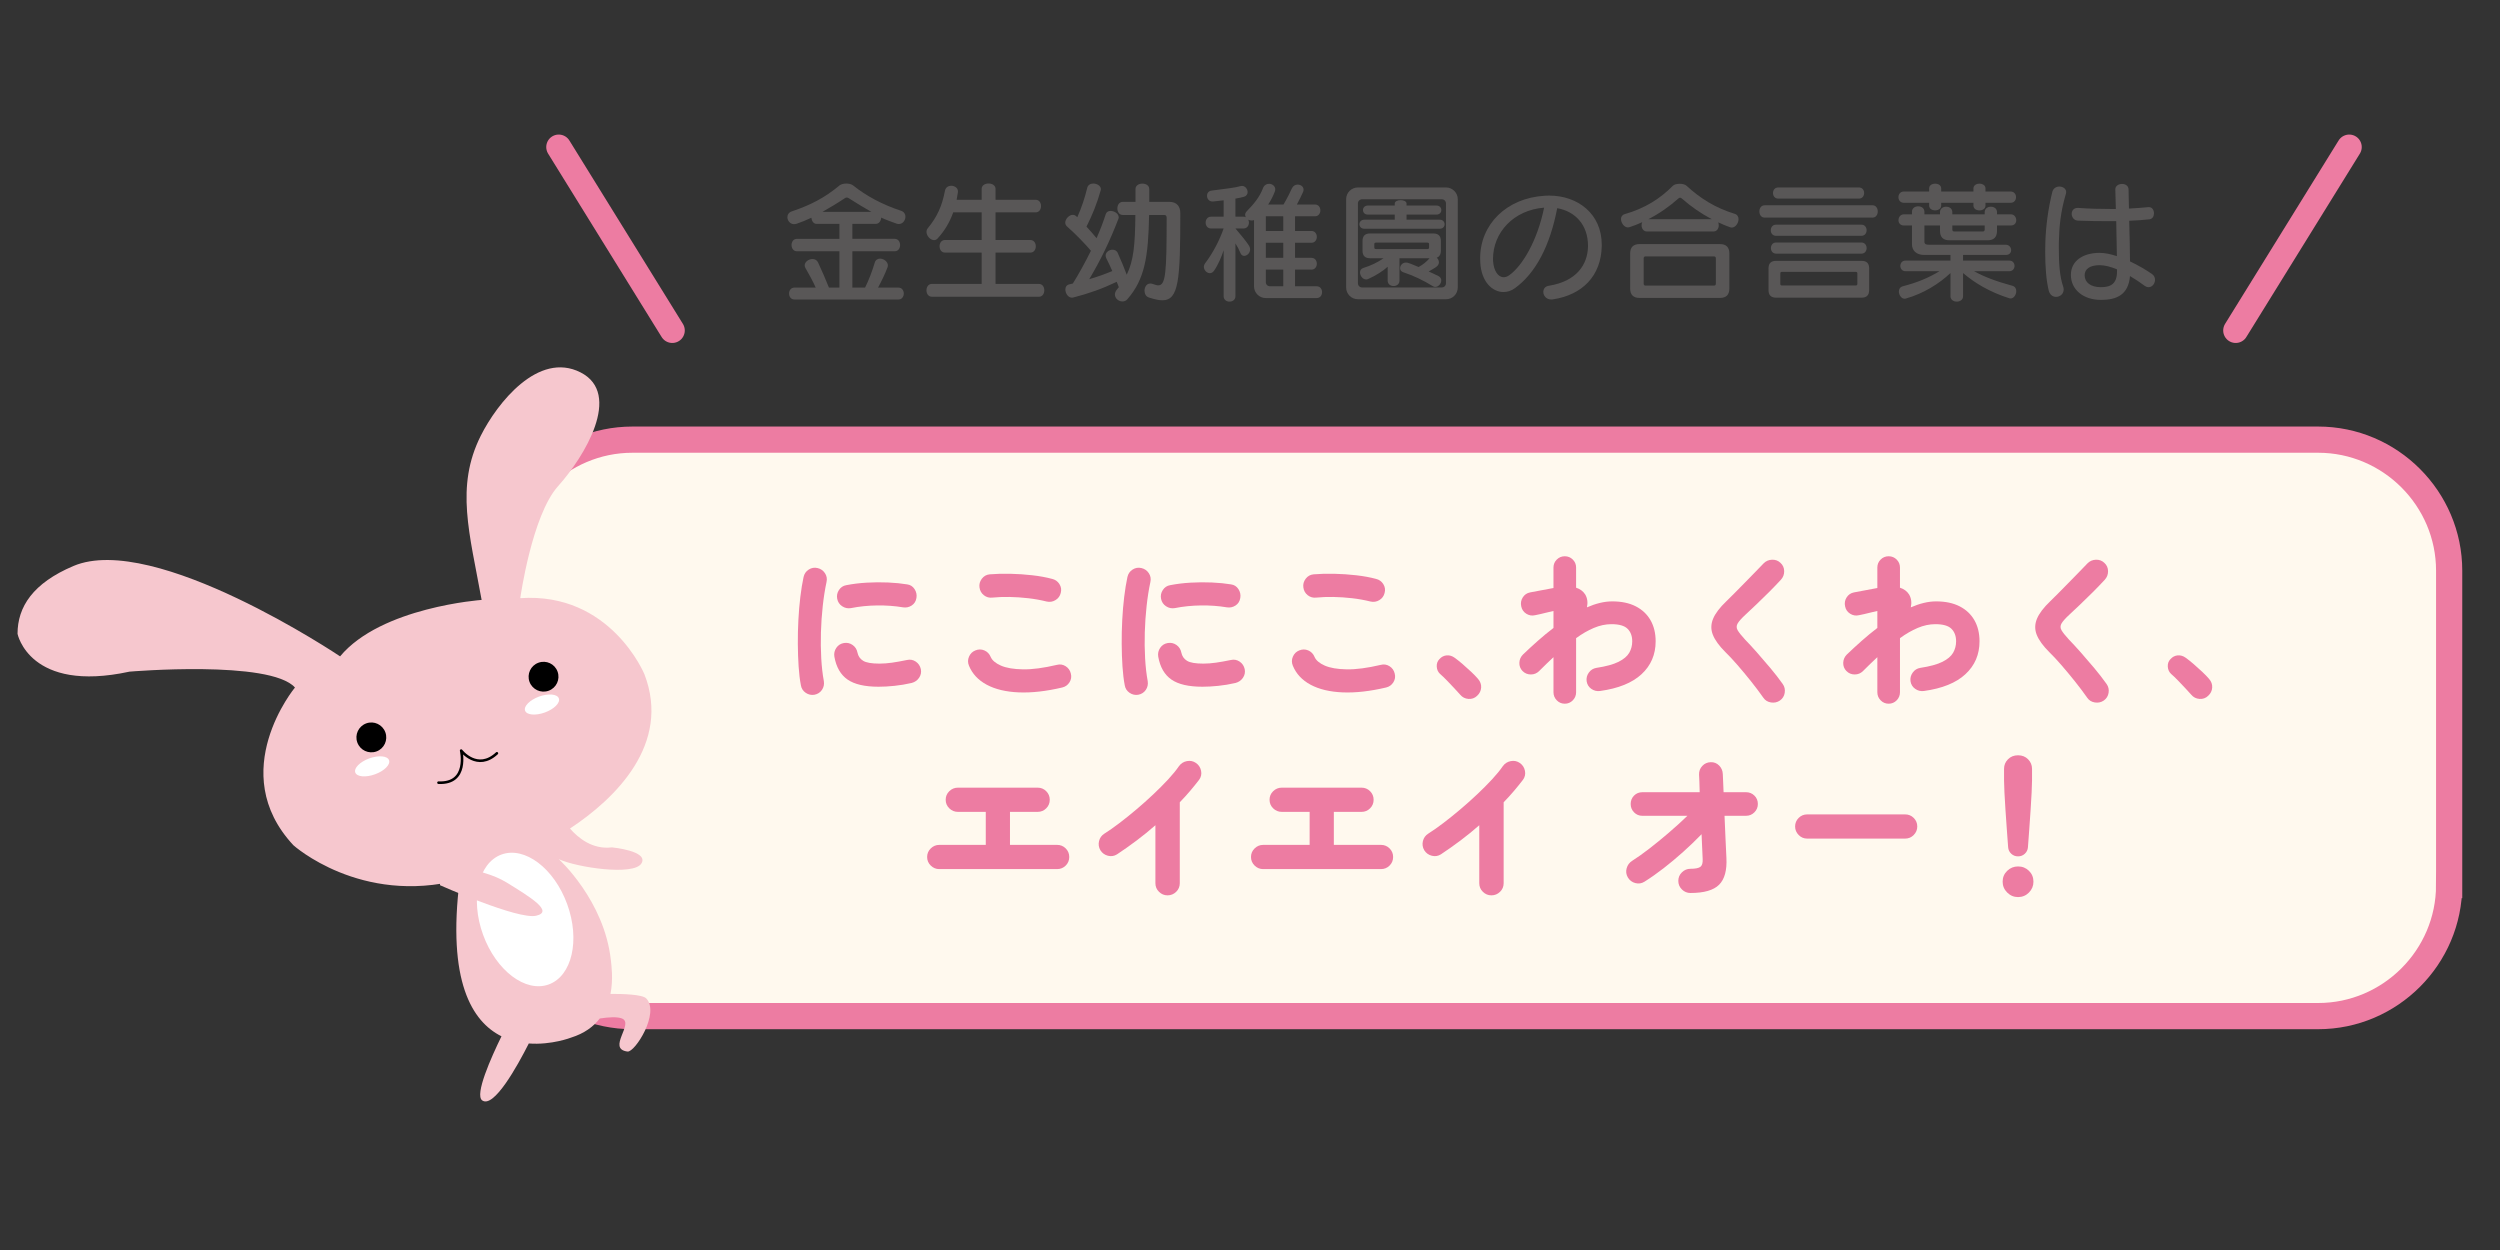 <?xml version="1.0" encoding="utf-8"?>
<!-- Generator: Adobe Illustrator 15.0.0, SVG Export Plug-In . SVG Version: 6.00 Build 0)  -->
<!DOCTYPE svg PUBLIC "-//W3C//DTD SVG 1.1//EN" "http://www.w3.org/Graphics/SVG/1.1/DTD/svg11.dtd">
<svg version="1.1" id="レイヤー_1" xmlns="http://www.w3.org/2000/svg" xmlns:xlink="http://www.w3.org/1999/xlink" x="0px"
	 y="0px" width="400px" height="200px" viewBox="0 0 400 200" enable-background="new 0 0 400 200" xml:space="preserve">
<rect x="0" y="0" width="400" height="200" fill="#333333" stroke="none"/>
<g>
	<path fill="#FFF9EE" d="M391.864,141.613c0,11.529-9.434,20.963-20.963,20.963H101.194c-11.529,0-20.963-9.434-20.963-20.963
		V91.307c0-11.529,9.434-20.963,20.963-20.963h269.708c11.529,0,20.963,9.434,20.963,20.963V141.613z"/>
	<path fill="none" stroke="#ED7CA2" stroke-width="4.192" stroke-miterlimit="10" d="M391.864,141.613
		c0,11.529-9.434,20.963-20.963,20.963H101.194c-11.529,0-20.963-9.434-20.963-20.963V91.307c0-11.529,9.434-20.963,20.963-20.963
		h269.708c11.529,0,20.963,9.434,20.963,20.963V141.613z"/>
</g>
<g>
	<g>
		<path fill="#ED7CA2" d="M130.306,111.16c-0.503,0.083-0.969-0.021-1.396-0.314c-0.427-0.294-0.683-0.692-0.767-1.195
			c-0.168-0.871-0.289-1.878-0.365-3.019c-0.075-1.14-0.117-2.343-0.125-3.609c-0.009-1.267,0.021-2.544,0.088-3.836
			c0.067-1.291,0.172-2.523,0.314-3.697c0.142-1.174,0.314-2.23,0.516-3.169c0.117-0.52,0.394-0.918,0.83-1.195
			c0.436-0.277,0.906-0.356,1.409-0.239c0.503,0.118,0.897,0.39,1.182,0.818c0.285,0.427,0.369,0.901,0.251,1.421
			c-0.251,1.174-0.453,2.453-0.604,3.836c-0.151,1.384-0.248,2.789-0.29,4.214c-0.042,1.426-0.025,2.809,0.05,4.15
			c0.076,1.342,0.214,2.557,0.415,3.646c0.084,0.521-0.017,0.99-0.302,1.409S130.826,111.059,130.306,111.16z M140.569,109.877
			c-2.197,0-3.849-0.381-4.956-1.145c-1.106-0.764-1.811-1.982-2.113-3.66c-0.084-0.52,0.021-0.994,0.314-1.421
			c0.293-0.428,0.7-0.683,1.22-0.768c0.503-0.083,0.964,0.021,1.383,0.314c0.419,0.294,0.679,0.7,0.78,1.22
			c0.117,0.57,0.419,1.006,0.905,1.309c0.486,0.302,1.358,0.453,2.616,0.453c0.637,0,1.308-0.051,2.012-0.151
			c0.705-0.101,1.501-0.243,2.39-0.428c0.503-0.117,0.969-0.033,1.396,0.251c0.428,0.286,0.7,0.688,0.818,1.208
			c0.101,0.503,0.008,0.964-0.277,1.384c-0.285,0.419-0.679,0.695-1.182,0.83c-0.939,0.218-1.866,0.373-2.78,0.465
			C142.183,109.831,141.34,109.877,140.569,109.877z M136.142,97.3c-0.503,0.084-0.968-0.017-1.396-0.302s-0.692-0.679-0.792-1.183
			c-0.101-0.503-0.008-0.972,0.277-1.409c0.285-0.436,0.679-0.695,1.182-0.78c1.023-0.201,2.113-0.335,3.27-0.402
			c1.157-0.067,2.297-0.075,3.421-0.025s2.138,0.151,3.044,0.302c0.503,0.067,0.897,0.319,1.182,0.754
			c0.285,0.437,0.386,0.906,0.302,1.409c-0.084,0.537-0.339,0.943-0.767,1.22c-0.428,0.276-0.893,0.373-1.396,0.289
			c-1.292-0.218-2.667-0.318-4.125-0.302C138.883,96.889,137.483,97.032,136.142,97.3z"/>
		<path fill="#ED7CA2" d="M169.949,110.002c-2.565,0.604-4.876,0.864-6.93,0.78c-2.055-0.084-3.765-0.49-5.132-1.22
			s-2.318-1.748-2.855-3.057c-0.201-0.486-0.197-0.969,0.013-1.446c0.209-0.478,0.549-0.809,1.019-0.993
			c0.486-0.201,0.964-0.201,1.434,0c0.469,0.201,0.805,0.545,1.006,1.031c0.235,0.553,0.78,1.019,1.635,1.396
			c0.855,0.377,2.029,0.578,3.521,0.604s3.304-0.215,5.434-0.717c0.503-0.135,0.972-0.063,1.409,0.213
			c0.436,0.277,0.712,0.667,0.83,1.17c0.134,0.504,0.062,0.973-0.214,1.408C170.842,109.609,170.452,109.885,169.949,110.002z
			 M167.458,96.243c-0.939-0.234-1.92-0.411-2.943-0.528c-1.023-0.117-2.025-0.184-3.006-0.201
			c-0.981-0.017-1.883,0.017-2.704,0.101c-0.52,0.067-0.981-0.059-1.384-0.377c-0.402-0.318-0.637-0.738-0.704-1.258
			c-0.067-0.503,0.059-0.964,0.377-1.384c0.318-0.419,0.737-0.654,1.257-0.704c1.023-0.084,2.125-0.113,3.308-0.088
			c1.182,0.025,2.355,0.105,3.521,0.239c1.166,0.134,2.217,0.327,3.157,0.579c0.503,0.118,0.893,0.394,1.17,0.83
			c0.276,0.436,0.348,0.905,0.214,1.409c-0.118,0.503-0.399,0.889-0.843,1.157C168.435,96.285,167.961,96.361,167.458,96.243z"/>
		<path fill="#ED7CA2" d="M182.124,111.16c-0.503,0.083-0.969-0.021-1.396-0.314c-0.427-0.294-0.683-0.692-0.767-1.195
			c-0.168-0.871-0.289-1.878-0.365-3.019c-0.075-1.14-0.117-2.343-0.125-3.609c-0.009-1.267,0.021-2.544,0.088-3.836
			c0.067-1.291,0.172-2.523,0.314-3.697c0.142-1.174,0.314-2.23,0.516-3.169c0.117-0.52,0.394-0.918,0.83-1.195
			c0.436-0.277,0.906-0.356,1.409-0.239c0.503,0.118,0.897,0.39,1.182,0.818c0.285,0.427,0.369,0.901,0.251,1.421
			c-0.251,1.174-0.453,2.453-0.604,3.836c-0.151,1.384-0.248,2.789-0.29,4.214c-0.042,1.426-0.025,2.809,0.05,4.15
			c0.076,1.342,0.214,2.557,0.415,3.646c0.084,0.521-0.017,0.99-0.302,1.409S182.644,111.059,182.124,111.16z M192.387,109.877
			c-2.197,0-3.849-0.381-4.956-1.145c-1.106-0.764-1.811-1.982-2.113-3.66c-0.084-0.52,0.021-0.994,0.314-1.421
			c0.293-0.428,0.7-0.683,1.22-0.768c0.503-0.083,0.964,0.021,1.383,0.314c0.419,0.294,0.679,0.7,0.78,1.22
			c0.117,0.57,0.419,1.006,0.905,1.309c0.486,0.302,1.358,0.453,2.616,0.453c0.637,0,1.308-0.051,2.012-0.151
			c0.705-0.101,1.501-0.243,2.39-0.428c0.503-0.117,0.969-0.033,1.396,0.251c0.428,0.286,0.7,0.688,0.818,1.208
			c0.101,0.503,0.008,0.964-0.277,1.384c-0.285,0.419-0.679,0.695-1.182,0.83c-0.939,0.218-1.866,0.373-2.78,0.465
			C194,109.831,193.158,109.877,192.387,109.877z M187.959,97.3c-0.503,0.084-0.968-0.017-1.396-0.302s-0.692-0.679-0.792-1.183
			c-0.101-0.503-0.008-0.972,0.277-1.409c0.285-0.436,0.679-0.695,1.182-0.78c1.023-0.201,2.113-0.335,3.27-0.402
			c1.157-0.067,2.297-0.075,3.421-0.025s2.138,0.151,3.044,0.302c0.503,0.067,0.897,0.319,1.182,0.754
			c0.285,0.437,0.386,0.906,0.302,1.409c-0.084,0.537-0.339,0.943-0.767,1.22c-0.428,0.276-0.893,0.373-1.396,0.289
			c-1.292-0.218-2.667-0.318-4.125-0.302C190.701,96.889,189.301,97.032,187.959,97.3z"/>
		<path fill="#ED7CA2" d="M221.767,110.002c-2.565,0.604-4.876,0.864-6.93,0.78c-2.055-0.084-3.766-0.49-5.132-1.22
			s-2.318-1.748-2.854-3.057c-0.201-0.486-0.197-0.969,0.012-1.446c0.21-0.478,0.55-0.809,1.02-0.993
			c0.486-0.201,0.964-0.201,1.434,0c0.469,0.201,0.805,0.545,1.006,1.031c0.234,0.553,0.779,1.019,1.635,1.396
			c0.855,0.377,2.029,0.578,3.521,0.604c1.493,0.025,3.305-0.215,5.434-0.717c0.504-0.135,0.973-0.063,1.409,0.213
			c0.436,0.277,0.712,0.667,0.83,1.17c0.134,0.504,0.062,0.973-0.214,1.408C222.659,109.609,222.27,109.885,221.767,110.002z
			 M219.276,96.243c-0.939-0.234-1.92-0.411-2.943-0.528c-1.022-0.117-2.024-0.184-3.006-0.201c-0.98-0.017-1.883,0.017-2.703,0.101
			c-0.521,0.067-0.981-0.059-1.385-0.377c-0.402-0.318-0.637-0.738-0.703-1.258c-0.068-0.503,0.059-0.964,0.377-1.384
			c0.318-0.419,0.737-0.654,1.258-0.704c1.022-0.084,2.125-0.113,3.308-0.088c1.183,0.025,2.355,0.105,3.521,0.239
			c1.165,0.134,2.218,0.327,3.157,0.579c0.502,0.118,0.893,0.394,1.17,0.83c0.275,0.436,0.348,0.905,0.213,1.409
			c-0.117,0.503-0.398,0.889-0.842,1.157C220.253,96.285,219.779,96.361,219.276,96.243z"/>
		<path fill="#ED7CA2" d="M236.331,111.336c-0.386,0.369-0.847,0.532-1.383,0.49c-0.537-0.042-0.973-0.264-1.309-0.666
			c-0.252-0.285-0.566-0.629-0.943-1.031s-0.768-0.814-1.17-1.232c-0.402-0.42-0.779-0.78-1.131-1.082
			c-0.319-0.303-0.491-0.691-0.516-1.17c-0.025-0.479,0.121-0.876,0.439-1.195c0.318-0.352,0.7-0.549,1.145-0.591
			s0.876,0.089,1.295,0.39c0.354,0.252,0.768,0.584,1.246,0.994c0.478,0.411,0.943,0.83,1.396,1.258
			c0.453,0.428,0.813,0.801,1.082,1.119c0.368,0.42,0.536,0.885,0.503,1.396C236.952,110.526,236.733,110.967,236.331,111.336z"/>
		<path fill="#ED7CA2" d="M250.367,112.594c-0.503,0-0.931-0.181-1.282-0.541c-0.354-0.361-0.529-0.793-0.529-1.295v-5.609
			c-0.754,0.703-1.518,1.441-2.289,2.213c-0.369,0.369-0.812,0.553-1.332,0.553c-0.521,0-0.965-0.184-1.334-0.553
			c-0.352-0.369-0.52-0.809-0.503-1.32s0.21-0.951,0.579-1.32c0.771-0.738,1.562-1.468,2.377-2.189
			c0.812-0.721,1.646-1.408,2.502-2.062v-2.717c-0.251,0.05-0.574,0.126-0.969,0.227c-0.394,0.101-0.775,0.193-1.144,0.276
			c-0.369,0.084-0.646,0.143-0.831,0.176c-0.502,0.118-0.973,0.038-1.408-0.239c-0.436-0.277-0.704-0.667-0.805-1.17
			c-0.117-0.52-0.037-0.998,0.239-1.434s0.667-0.705,1.169-0.805l3.748-0.704v-3.27c0-0.503,0.176-0.931,0.529-1.283
			c0.352-0.352,0.779-0.528,1.282-0.528s0.931,0.176,1.282,0.528c0.354,0.353,0.529,0.78,0.529,1.283v3.22
			c0.637,0.201,1.123,0.562,1.459,1.082c0.352,0.604,0.443,1.292,0.276,2.062c0.688-0.302,1.37-0.537,2.05-0.704
			s1.346-0.251,2-0.251c1.475,0,2.729,0.264,3.76,0.792c1.032,0.528,1.82,1.271,2.365,2.227c0.545,0.956,0.817,2.08,0.817,3.371
			c0,2.113-0.751,3.865-2.251,5.257c-1.502,1.393-3.719,2.289-6.653,2.692c-0.503,0.066-0.965-0.047-1.384-0.34
			c-0.42-0.293-0.671-0.7-0.754-1.221c-0.068-0.503,0.05-0.964,0.352-1.383c0.302-0.42,0.704-0.671,1.207-0.755
			c1.543-0.235,2.725-0.558,3.547-0.969s1.393-0.893,1.711-1.446c0.318-0.553,0.478-1.165,0.478-1.836c0-0.838-0.247-1.505-0.741-2
			c-0.496-0.494-1.355-0.742-2.579-0.742c-0.939,0-1.882,0.202-2.829,0.604c-0.948,0.402-1.892,0.947-2.83,1.634v8.654
			c0,0.502-0.176,0.934-0.529,1.295C251.298,112.413,250.87,112.594,250.367,112.594z"/>
		<path fill="#ED7CA2" d="M284.778,112.09c-0.42,0.285-0.893,0.387-1.421,0.303s-0.935-0.336-1.22-0.755
			c-0.588-0.839-1.246-1.714-1.975-2.629c-0.73-0.913-1.455-1.786-2.176-2.616c-0.722-0.83-1.367-1.521-1.938-2.074
			c-0.989-0.99-1.652-1.904-1.986-2.742c-0.336-0.838-0.328-1.689,0.024-2.553s1.065-1.807,2.138-2.83
			c0.336-0.318,0.746-0.725,1.232-1.22s1.016-1.032,1.586-1.61c0.569-0.579,1.127-1.148,1.672-1.71s1.035-1.069,1.472-1.522
			c0.368-0.369,0.817-0.562,1.346-0.579c0.528-0.017,0.978,0.151,1.346,0.503c0.386,0.352,0.583,0.792,0.591,1.321
			c0.009,0.528-0.163,0.985-0.516,1.371c-0.587,0.638-1.232,1.308-1.937,2.013c-0.704,0.704-1.384,1.367-2.038,1.987
			c-0.653,0.621-1.207,1.141-1.66,1.56c-0.653,0.604-1.086,1.086-1.295,1.447s-0.209,0.721,0,1.082
			c0.209,0.361,0.6,0.852,1.17,1.471c0.57,0.588,1.211,1.283,1.924,2.088c0.713,0.806,1.434,1.645,2.164,2.516
			c0.729,0.873,1.379,1.711,1.949,2.516c0.302,0.42,0.41,0.893,0.326,1.422C285.474,111.373,285.214,111.789,284.778,112.09z"/>
		<path fill="#ED7CA2" d="M302.185,112.594c-0.502,0-0.93-0.181-1.282-0.541c-0.353-0.361-0.528-0.793-0.528-1.295v-5.609
			c-0.755,0.703-1.518,1.441-2.289,2.213c-0.369,0.369-0.813,0.553-1.333,0.553c-0.521,0-0.965-0.184-1.333-0.553
			c-0.353-0.369-0.521-0.809-0.504-1.32c0.018-0.512,0.21-0.951,0.579-1.32c0.771-0.738,1.563-1.468,2.377-2.189
			c0.813-0.721,1.647-1.408,2.503-2.062v-2.717c-0.252,0.05-0.574,0.126-0.969,0.227s-0.775,0.193-1.145,0.276
			c-0.369,0.084-0.646,0.143-0.83,0.176c-0.503,0.118-0.973,0.038-1.408-0.239c-0.437-0.277-0.705-0.667-0.805-1.17
			c-0.118-0.52-0.038-0.998,0.238-1.434c0.277-0.436,0.667-0.705,1.17-0.805l3.748-0.704v-3.27c0-0.503,0.176-0.931,0.528-1.283
			c0.353-0.352,0.78-0.528,1.282-0.528c0.504,0,0.932,0.176,1.283,0.528c0.353,0.353,0.528,0.78,0.528,1.283v3.22
			c0.638,0.201,1.124,0.562,1.459,1.082c0.353,0.604,0.444,1.292,0.276,2.062c0.688-0.302,1.371-0.537,2.051-0.704
			c0.679-0.167,1.346-0.251,2-0.251c1.475,0,2.729,0.264,3.76,0.792c1.031,0.528,1.819,1.271,2.365,2.227
			c0.545,0.956,0.816,2.08,0.816,3.371c0,2.113-0.75,3.865-2.251,5.257c-1.501,1.393-3.719,2.289-6.653,2.692
			c-0.503,0.066-0.965-0.047-1.383-0.34c-0.42-0.293-0.672-0.7-0.755-1.221c-0.067-0.503,0.05-0.964,0.353-1.383
			c0.301-0.42,0.703-0.671,1.207-0.755c1.543-0.235,2.725-0.558,3.547-0.969c0.821-0.411,1.392-0.893,1.71-1.446
			c0.318-0.553,0.478-1.165,0.478-1.836c0-0.838-0.247-1.505-0.741-2c-0.495-0.494-1.354-0.742-2.579-0.742
			c-0.939,0-1.882,0.202-2.829,0.604c-0.948,0.402-1.892,0.947-2.83,1.634v8.654c0,0.502-0.176,0.934-0.528,1.295
			C303.116,112.413,302.688,112.594,302.185,112.594z"/>
		<path fill="#ED7CA2" d="M336.597,112.09c-0.42,0.285-0.893,0.387-1.422,0.303c-0.527-0.084-0.935-0.336-1.22-0.755
			c-0.587-0.839-1.245-1.714-1.975-2.629c-0.729-0.913-1.455-1.786-2.176-2.616c-0.722-0.83-1.366-1.521-1.937-2.074
			c-0.99-0.99-1.652-1.904-1.987-2.742c-0.336-0.838-0.327-1.689,0.024-2.553c0.353-0.864,1.065-1.807,2.139-2.83
			c0.336-0.318,0.746-0.725,1.232-1.22s1.015-1.032,1.585-1.61c0.569-0.579,1.128-1.148,1.673-1.71s1.035-1.069,1.471-1.522
			c0.369-0.369,0.818-0.562,1.346-0.579c0.529-0.017,0.978,0.151,1.346,0.503c0.387,0.352,0.583,0.792,0.592,1.321
			c0.008,0.528-0.164,0.985-0.516,1.371c-0.588,0.638-1.232,1.308-1.938,2.013c-0.703,0.704-1.383,1.367-2.037,1.987
			c-0.654,0.621-1.207,1.141-1.66,1.56c-0.654,0.604-1.086,1.086-1.295,1.447c-0.21,0.361-0.21,0.721,0,1.082
			c0.209,0.361,0.6,0.852,1.17,1.471c0.569,0.588,1.211,1.283,1.924,2.088c0.713,0.806,1.434,1.645,2.163,2.516
			c0.729,0.873,1.38,1.711,1.95,2.516c0.301,0.42,0.41,0.893,0.326,1.422C337.292,111.373,337.032,111.789,336.597,112.09z"/>
		<path fill="#ED7CA2" d="M353.299,111.336c-0.386,0.369-0.847,0.532-1.384,0.49s-0.973-0.264-1.309-0.666
			c-0.251-0.285-0.565-0.629-0.942-1.031c-0.378-0.402-0.768-0.814-1.17-1.232c-0.402-0.42-0.78-0.78-1.132-1.082
			c-0.318-0.303-0.49-0.691-0.516-1.17s0.121-0.876,0.439-1.195c0.318-0.352,0.701-0.549,1.145-0.591
			c0.445-0.042,0.877,0.089,1.296,0.39c0.353,0.252,0.768,0.584,1.245,0.994c0.479,0.411,0.943,0.83,1.396,1.258
			s0.812,0.801,1.082,1.119c0.368,0.42,0.535,0.885,0.502,1.396C353.919,110.526,353.701,110.967,353.299,111.336z"/>
		<path fill="#ED7CA2" d="M150.278,139.056c-0.52,0-0.973-0.188-1.358-0.565c-0.386-0.378-0.579-0.834-0.579-1.371
			s0.193-0.994,0.579-1.371s0.838-0.566,1.358-0.566h7.446V129.9h-4.453c-0.537,0-0.998-0.189-1.383-0.566s-0.579-0.834-0.579-1.371
			s0.193-0.994,0.579-1.371s0.847-0.566,1.383-0.566h12.753c0.537,0,0.994,0.189,1.371,0.566c0.377,0.377,0.566,0.834,0.566,1.371
			s-0.189,0.994-0.566,1.371c-0.377,0.377-0.834,0.566-1.371,0.566h-4.427v5.281h7.546c0.537,0,0.994,0.189,1.371,0.566
			c0.377,0.377,0.566,0.834,0.566,1.371s-0.189,0.993-0.566,1.371c-0.377,0.377-0.834,0.565-1.371,0.565H150.278z"/>
		<path fill="#ED7CA2" d="M186.802,143.256c-0.52,0-0.973-0.188-1.358-0.565c-0.386-0.377-0.579-0.835-0.579-1.37v-9.283
			c-0.973,0.855-1.979,1.674-3.019,2.453c-1.04,0.779-2.08,1.514-3.119,2.201c-0.453,0.285-0.939,0.361-1.459,0.227
			c-0.52-0.135-0.922-0.428-1.208-0.881c-0.268-0.469-0.339-0.959-0.213-1.471c0.125-0.512,0.415-0.91,0.868-1.195
			c0.721-0.453,1.522-1.015,2.402-1.686c0.88-0.67,1.781-1.396,2.704-2.176c0.922-0.779,1.823-1.584,2.704-2.414
			c0.88-0.831,1.676-1.631,2.39-2.402c0.712-0.771,1.287-1.477,1.723-2.113c0.318-0.436,0.742-0.705,1.271-0.805
			c0.528-0.102,1.01,0,1.446,0.301c0.436,0.303,0.708,0.717,0.817,1.246c0.109,0.527,0.004,1.01-0.314,1.445
			c-0.453,0.588-0.935,1.184-1.446,1.787c-0.512,0.604-1.061,1.207-1.647,1.811v12.955c0,0.535-0.193,0.993-0.579,1.37
			C187.8,143.068,187.338,143.256,186.802,143.256z"/>
		<path fill="#ED7CA2" d="M202.097,139.056c-0.521,0-0.973-0.188-1.359-0.565c-0.386-0.378-0.579-0.834-0.579-1.371
			s0.193-0.994,0.579-1.371s0.838-0.566,1.359-0.566h7.445V129.9h-4.453c-0.536,0-0.997-0.189-1.383-0.566s-0.578-0.834-0.578-1.371
			s0.192-0.994,0.578-1.371s0.847-0.566,1.383-0.566h12.754c0.537,0,0.994,0.189,1.371,0.566s0.566,0.834,0.566,1.371
			s-0.189,0.994-0.566,1.371s-0.834,0.566-1.371,0.566h-4.428v5.281h7.547c0.537,0,0.994,0.189,1.371,0.566s0.566,0.834,0.566,1.371
			s-0.189,0.993-0.566,1.371c-0.377,0.377-0.834,0.565-1.371,0.565H202.097z"/>
		<path fill="#ED7CA2" d="M238.62,143.256c-0.52,0-0.973-0.188-1.358-0.565c-0.386-0.377-0.579-0.835-0.579-1.37v-9.283
			c-0.973,0.855-1.979,1.674-3.018,2.453c-1.041,0.779-2.08,1.514-3.119,2.201c-0.453,0.285-0.939,0.361-1.459,0.227
			c-0.521-0.135-0.923-0.428-1.208-0.881c-0.269-0.469-0.339-0.959-0.214-1.471c0.126-0.512,0.416-0.91,0.868-1.195
			c0.721-0.453,1.522-1.015,2.402-1.686c0.88-0.67,1.781-1.396,2.704-2.176c0.922-0.779,1.823-1.584,2.704-2.414
			c0.88-0.831,1.677-1.631,2.39-2.402s1.287-1.477,1.723-2.113c0.318-0.436,0.742-0.705,1.271-0.805
			c0.528-0.102,1.011,0,1.446,0.301c0.436,0.303,0.709,0.717,0.817,1.246c0.108,0.527,0.004,1.01-0.314,1.445
			c-0.452,0.588-0.935,1.184-1.446,1.787s-1.061,1.207-1.647,1.811v12.955c0,0.535-0.192,0.993-0.579,1.37
			C239.618,143.068,239.156,143.256,238.62,143.256z"/>
		<path fill="#ED7CA2" d="M270.466,142.879c-0.521,0-0.974-0.188-1.359-0.565c-0.386-0.378-0.578-0.834-0.578-1.371
			c0-0.536,0.192-0.993,0.578-1.371c0.386-0.377,0.839-0.565,1.359-0.565c0.787,0,1.32-0.105,1.597-0.314
			c0.276-0.21,0.397-0.625,0.364-1.246l-0.176-3.974c-0.922,0.956-1.903,1.899-2.943,2.829c-1.039,0.932-2.084,1.804-3.131,2.617
			c-1.049,0.812-2.067,1.529-3.057,2.15c-0.453,0.285-0.939,0.36-1.459,0.227c-0.52-0.135-0.922-0.436-1.207-0.906
			c-0.27-0.469-0.332-0.959-0.189-1.471s0.44-0.91,0.894-1.195c0.821-0.52,1.731-1.166,2.729-1.938
			c0.997-0.771,2.024-1.609,3.081-2.515c1.056-0.905,2.062-1.819,3.019-2.742h-7.219c-0.521,0-0.961-0.185-1.321-0.554
			c-0.36-0.368-0.54-0.812-0.54-1.332c0-0.537,0.18-0.985,0.54-1.346c0.36-0.361,0.801-0.541,1.321-0.541h9.181
			c-0.017-0.654-0.034-1.229-0.05-1.724c-0.018-0.494-0.034-0.858-0.051-1.095c-0.018-0.535,0.154-0.997,0.516-1.383
			c0.36-0.386,0.809-0.587,1.346-0.604s0.989,0.163,1.358,0.541c0.368,0.377,0.562,0.834,0.579,1.371
			c0.016,0.234,0.033,0.604,0.05,1.105c0.017,0.504,0.042,1.1,0.075,1.787h3.598c0.52,0,0.964,0.18,1.332,0.541
			c0.369,0.36,0.555,0.809,0.555,1.346c0,0.52-0.186,0.964-0.555,1.332c-0.368,0.369-0.812,0.554-1.332,0.554h-3.447
			c0.051,1.292,0.105,2.554,0.164,3.786s0.104,2.218,0.139,2.955c0.101,1.979-0.289,3.408-1.17,4.289
			S272.646,142.879,270.466,142.879z"/>
		<path fill="#ED7CA2" d="M289.155,134.176c-0.537,0-0.994-0.192-1.371-0.578s-0.566-0.839-0.566-1.358
			c0-0.536,0.189-0.993,0.566-1.371s0.834-0.565,1.371-0.565h15.671c0.536,0,0.993,0.188,1.37,0.565
			c0.378,0.378,0.566,0.835,0.566,1.371c0,0.52-0.188,0.973-0.566,1.358c-0.377,0.386-0.834,0.578-1.37,0.578H289.155z"/>
		<path fill="#ED7CA2" d="M322.887,143.533c-0.671,0-1.249-0.243-1.735-0.729s-0.73-1.064-0.73-1.735
			c0-0.688,0.244-1.266,0.73-1.736c0.486-0.469,1.064-0.703,1.735-0.703c0.688,0,1.271,0.234,1.748,0.703
			c0.478,0.471,0.717,1.049,0.717,1.736c0,0.671-0.239,1.249-0.717,1.735S323.574,143.533,322.887,143.533z M322.887,137.019
			c-0.419,0-0.78-0.139-1.081-0.415c-0.303-0.277-0.471-0.625-0.504-1.044c-0.066-0.889-0.139-1.857-0.213-2.905
			c-0.076-1.048-0.148-2.08-0.215-3.094c-0.066-1.015-0.121-1.938-0.163-2.768s-0.063-1.471-0.063-1.924v-1.861
			c0-0.588,0.21-1.095,0.629-1.522c0.42-0.427,0.956-0.642,1.61-0.642c0.653,0,1.19,0.215,1.61,0.642
			c0.418,0.428,0.629,0.935,0.629,1.522v1.861c0,0.453-0.021,1.094-0.063,1.924s-0.097,1.753-0.163,2.768
			c-0.067,1.014-0.139,2.046-0.215,3.094c-0.074,1.048-0.146,2.017-0.213,2.905c-0.034,0.419-0.201,0.767-0.504,1.044
			C323.667,136.88,323.306,137.019,322.887,137.019z"/>
	</g>
</g>
<g>
	<path fill="#F6C7CE" d="M97.904,135.58c-3.134,0.387-5.447-1.561-6.706-3.016c7.269-4.793,16.21-13.516,11.912-24.682
		c0,0-5.41-13.175-19.866-12.176c0,0,1.856-13.25,6.047-17.918c4.199-4.673,10.347-14.771,3.597-18.205
		c-6.753-3.434-13.342,4.909-15.96,10.128c-4.099,8.174-1.795,15.585,0.134,26.278c0,0-16.087,1.141-22.645,9.029
		c0,0-29.717-19.958-42.671-14.456c-6.468,2.742-8.937,6.528-8.939,10.85c0,0,1.896,9.525,17.92,6.051
		c0,0,22.487-1.903,26.468,2.541c0,0-11.193,13.506-0.248,25.236c0,0,10.727,9.647,26.609,5.526
		c-2.031,16.214,1.963,22.694,6.683,25.04c-1.673,3.424-4.323,9.359-3.09,10.254c1.846,1.336,5.627-5.485,7.46-9.104
		c3.655,0.271,6.762-0.939,6.762-0.939c2.144-0.672,3.602-1.773,4.592-3.056c1.406-0.218,2.755-0.302,3.517-0.017
		c2.101,0.78-2.459,4.869,0.925,5.305c1.187,0.15,5.22-6.181,2.993-8.504c-0.614-0.638-3.708-0.73-5.718-0.722
		c0.458-2.337,0.159-4.516,0.064-5.378c-1.046-9.598-8.336-16.182-8.336-16.182c2.843,1.324,11.994,2.709,13.222,0.684
		C103.857,136.139,97.904,135.58,97.904,135.58z"/>
	<g>
		<g>
			<g>
				<g>
					<path d="M61.656,117.17c0.452,1.236-0.182,2.606-1.418,3.059c-1.246,0.451-2.616-0.188-3.067-1.43
						c-0.451-1.242,0.19-2.605,1.433-3.06C59.84,115.29,61.205,115.93,61.656,117.17z"/>
					<path d="M89.21,107.456c0.452,1.239-0.183,2.61-1.429,3.06c-1.235,0.453-2.607-0.188-3.061-1.424
						c-0.449-1.242,0.189-2.61,1.432-3.057C87.394,105.58,88.761,106.215,89.21,107.456z"/>
					
						<path fill="none" stroke="#000000" stroke-width="0.417" stroke-linecap="round" stroke-linejoin="round" stroke-miterlimit="10" d="
						M70.159,125.227c4.881,0.24,3.628-5.133,3.628-5.133s2.581,3.354,5.716,0.434"/>
					<path fill="#FFFFFF" d="M90.75,144.668c2.094,5.738,0.771,11.49-2.946,12.842c-3.716,1.355-8.419-2.205-10.51-7.943
						c-2.088-5.741-0.772-11.486,2.942-12.842C83.955,135.369,88.661,138.928,90.75,144.668z"/>
				</g>
			</g>
			<path fill="#FFFFFF" d="M62.247,121.632c0.254,0.701-0.747,1.714-2.239,2.253c-1.491,0.545-2.907,0.416-3.163-0.285
				c-0.254-0.703,0.746-1.71,2.237-2.254C60.572,120.804,61.991,120.931,62.247,121.632z"/>
			<path fill="#FFFFFF" d="M89.417,111.742c0.255,0.701-0.746,1.711-2.242,2.256c-1.488,0.539-2.905,0.412-3.161-0.289
				c-0.256-0.699,0.747-1.709,2.235-2.258C87.743,110.91,89.164,111.041,89.417,111.742z"/>
		</g>
		<path fill="#F6C7CE" d="M70.423,138.518c0,0,6.622,0.211,10.628,2.677c3.769,2.321,7.629,4.663,4.727,5.323
			c-2.901,0.664-15.373-4.883-15.373-4.883L70.423,138.518z"/>
	</g>
</g>
<g>
	<path fill="#595757" d="M143.821,35.844c-0.126,0-0.251-0.021-0.377-0.063c-0.818-0.293-1.74-0.629-2.453-0.964
		c-0.021,0.503-0.335,1.006-0.88,1.006h-3.732v2.39h6.772c1.153,0,1.153,1.992,0,1.992h-6.772v5.808h2.034
		c0.587-1.153,1.174-2.726,1.551-4.004c0.126-0.44,0.482-0.629,0.839-0.629c0.587,0,1.258,0.482,1.258,1.09
		c0,0.104-0.021,0.209-0.063,0.314c-0.419,1.111-0.985,2.264-1.509,3.229h3.25c1.153,0,1.153,1.908,0,1.908h-16.625
		c-1.153,0-1.153-1.908,0-1.908h3.396c-0.377-0.88-1.027-2.076-1.635-3.124c-0.083-0.146-0.125-0.293-0.125-0.419
		c0-0.587,0.65-1.027,1.258-1.027c0.356,0,0.692,0.167,0.88,0.545c0.566,1.216,1.342,2.998,1.74,4.025h1.677v-5.808h-6.793
		c-1.153,0-1.153-1.992,0-1.992h6.793v-2.39h-3.648c-0.524,0-0.797-0.524-0.839-0.985c-0.775,0.377-1.677,0.734-2.369,0.964
		c-0.147,0.042-0.273,0.063-0.398,0.063c-0.629,0-1.069-0.566-1.069-1.111c0-0.377,0.209-0.776,0.734-0.944
		c2.998-1.006,5.283-2.201,7.589-4.13c0.251-0.21,0.692-0.314,1.111-0.314s0.817,0.104,1.069,0.293
		c2.117,1.698,4.696,3.082,7.694,4.067c0.482,0.167,0.692,0.545,0.692,0.943C144.869,35.236,144.45,35.844,143.821,35.844z
		 M135.77,31.693c-0.084-0.063-0.189-0.084-0.293-0.084c-0.105,0-0.189,0.021-0.273,0.084c-1.027,0.692-2.558,1.614-3.606,2.201
		h7.82C138.391,33.329,136.881,32.406,135.77,31.693z"/>
	<path fill="#595757" d="M149.1,47.48c-1.153,0-1.153-2.055,0-2.055h7.967v-5.011h-5.871c-1.153,0-1.153-2.013,0-2.013h5.871v-4.424
		h-4.55c-0.545,1.53-1.342,2.914-2.495,4.172c-0.167,0.189-0.377,0.273-0.566,0.273c-0.608,0-1.216-0.692-1.216-1.321
		c0-0.21,0.063-0.419,0.209-0.587c1.552-1.887,2.285-3.606,2.747-5.996c0.105-0.545,0.545-0.796,1.006-0.796
		c0.524,0,1.069,0.335,1.069,0.88c0,0.042,0,0.084,0,0.126c-0.063,0.419-0.126,0.838-0.21,1.237h4.005v-1.74
		c0-1.153,2.222-1.153,2.222,0v1.74h6.416c1.153,0,1.153,2.013,0,2.013h-6.416v4.424h5.577c1.153,0,1.153,2.013,0,2.013h-5.577
		v5.011h6.939c1.153,0,1.153,2.055,0,2.055H149.1z"/>
	<path fill="#595757" d="M185.975,48.046c-0.587,0-1.279-0.168-2.139-0.44c-0.503-0.167-0.713-0.629-0.713-1.09
		c0-0.587,0.335-1.153,0.922-1.153c0.126,0,0.252,0.021,0.377,0.063c0.356,0.125,0.65,0.23,0.901,0.23
		c1.195,0,1.342-2.013,1.342-10.86c0-0.188-0.125-0.398-0.314-0.398h-2.495c-0.126,6.688-0.692,10.294-3.48,13.48
		c-0.209,0.252-0.503,0.356-0.796,0.356c-0.587,0-1.195-0.482-1.195-1.111c0-0.252,0.105-0.545,0.335-0.818
		c0.105-0.125,0.189-0.23,0.293-0.356c-0.104-0.293-0.23-0.587-0.335-0.859c-2.327,1.111-4.444,1.866-6.981,2.516
		c-0.063,0.021-0.125,0.021-0.188,0.021c-0.608,0-1.048-0.692-1.048-1.3c0-0.398,0.188-0.734,0.65-0.838
		c0.188-0.042,0.545-0.126,0.545-0.126c0.797-1.258,2.055-3.522,2.894-5.241c-1.048-1.216-2.223-2.453-3.858-3.921
		c-0.167-0.167-0.251-0.356-0.251-0.566c0-0.587,0.608-1.258,1.195-1.258c0.21,0,0.398,0.062,0.566,0.23
		c0.062,0.042,0.104,0.105,0.167,0.147c0.734-1.657,1.216-3.145,1.593-4.717c0.126-0.461,0.524-0.671,0.965-0.671
		c0.566,0,1.216,0.356,1.216,0.901c0,0.084-0.021,0.146-0.042,0.23c-0.608,2.139-1.321,3.879-2.264,5.766
		c0.545,0.587,1.069,1.195,1.614,1.845c0.566-1.279,1.048-2.537,1.468-3.837c0.125-0.377,0.44-0.524,0.775-0.524
		c0.608,0,1.3,0.44,1.3,1.027c0,0.083-0.021,0.167-0.062,0.272c-1.342,3.501-2.831,6.583-4.655,9.623
		c1.237-0.356,2.432-0.776,3.69-1.3c-0.272-0.65-0.587-1.3-0.964-2.055c-0.062-0.147-0.104-0.293-0.104-0.419
		c0-0.545,0.566-0.943,1.09-0.943c0.356,0,0.692,0.147,0.86,0.545c0.587,1.3,1.006,2.348,1.426,3.459
		c1.111-2.243,1.342-4.843,1.383-9.56h-2.013c-1.153,0-1.153-2.097,0-2.097h2.034c0-0.65,0-1.321,0-2.055
		c0-1.153,2.202-1.153,2.202,0c0,0.713,0,1.405,0,2.055h3.229c1.195,0,1.74,0.755,1.74,1.803
		C188.847,44.797,188.616,48.046,185.975,48.046z"/>
	<path fill="#595757" d="M202.533,47.69c-1.069,0-1.887-0.859-1.887-1.845V35.215c-0.126,0.042-0.251,0.063-0.377,0.063
		c-0.188,0-0.377-0.042-0.545-0.126c0.272,0.545,0.021,1.405-0.755,1.405h-1.3c0.88,1.027,1.719,2.055,2.139,2.705
		c0.146,0.23,0.209,0.44,0.209,0.65c0,0.587-0.503,1.027-0.943,1.027c-0.252,0-0.461-0.125-0.587-0.419
		c-0.252-0.608-0.524-1.132-0.818-1.572v8.449c0,1.153-1.887,1.153-1.887,0v-7.359c-0.315,1.027-0.923,2.411-1.531,3.271
		c-0.209,0.293-0.44,0.398-0.671,0.398c-0.503,0-0.964-0.503-0.964-1.027c0-0.168,0.063-0.356,0.167-0.503
		c1.321-1.74,2.349-3.752,2.999-5.619h-2.013c-1.153,0-1.153-1.887,0-1.887h2.013V32.05c-0.524,0.062-1.09,0.125-1.698,0.188
		c-0.042,0-0.063,0-0.105,0c-0.545,0-0.859-0.461-0.859-0.922c0-0.377,0.23-0.755,0.712-0.818c2.579-0.335,3.9-0.482,4.613-0.713
		c0.083-0.021,0.188-0.042,0.272-0.042c0.524,0,0.901,0.524,0.901,0.986c0,0.335-0.167,0.629-0.587,0.754
		c-0.314,0.105-0.776,0.189-1.363,0.293v2.894h1.3c0.126,0,0.251,0.021,0.356,0.084c-0.063-0.126-0.105-0.252-0.105-0.377
		c0-0.189,0.084-0.377,0.252-0.566c1.195-1.216,2.075-2.306,2.6-3.69c0.188-0.503,0.587-0.712,0.985-0.712
		c0.482,0,0.985,0.356,0.985,0.88c0,0.105-0.021,0.209-0.063,0.335c-0.251,0.692-0.629,1.426-1.068,2.097h2.453
		c0.586-0.985,1.152-2.139,1.362-2.621c0.188-0.377,0.545-0.566,0.901-0.566c0.482,0,0.943,0.314,0.943,0.818
		c0,0.125-0.021,0.251-0.084,0.377c-0.188,0.461-0.587,1.216-0.984,1.992h2.893c1.153,0,1.153,1.887,0,1.887h-3.187v2.348h2.62
		c1.153,0,1.153,1.887,0,1.887h-2.62v2.411h2.62c1.153,0,1.153,1.887,0,1.887h-2.62v2.663h3.459c1.153,0,1.153,1.887,0,1.887
		H202.533z M205.321,34.607h-2.788v2.348h2.788V34.607z M205.321,38.842h-2.788v2.411h2.788V38.842z M205.321,43.141h-2.788v2.013
		c0,0.377,0.294,0.65,0.671,0.65h2.117V43.141z"/>
	<path fill="#595757" d="M231.378,47.878h-14.109c-1.069,0-1.887-0.859-1.887-1.887v-14.11c0-1.09,0.881-1.887,1.887-1.887h14.109
		c0.986,0,1.866,0.817,1.866,1.887v14.11C233.244,47.04,232.405,47.878,231.378,47.878z M231.357,32.553
		c0-0.377-0.294-0.671-0.671-0.671h-12.747c-0.378,0-0.671,0.293-0.671,0.671v12.768c0,0.377,0.293,0.671,0.671,0.671h12.747
		c0.377,0,0.671-0.293,0.671-0.671V32.553z M218.296,36.599c-1.049,0-1.049-1.447,0-1.447h4.863v-0.817h-4.297
		c-1.049,0-1.049-1.447,0-1.447h4.297v-0.314c0-0.734,1.888-0.734,1.888,0v0.314h4.78c1.048,0,1.048,1.447,0,1.447h-4.78v0.817
		h5.304c1.049,0,1.049,1.447,0,1.447H218.296z M229.659,45.908c-0.126,0-0.252-0.021-0.377-0.104
		c-1.636-1.006-3.166-1.719-4.76-2.244c-0.336-0.104-0.503-0.377-0.503-0.65c0-0.44,0.377-0.901,0.923-0.901
		c0.104,0,0.209,0,0.314,0.042c0.565,0.167,1.068,0.419,1.719,0.671c0.691-0.356,1.3-0.881,1.762-1.405h-4.822v3.585
		c0,1.153-1.887,1.153-1.887,0v-2.222c-0.776,0.713-1.93,1.426-3.104,1.95c-0.126,0.063-0.23,0.084-0.336,0.084
		c-0.545,0-0.984-0.587-0.984-1.132c0-0.314,0.146-0.587,0.545-0.713c1.152-0.356,2.264-0.88,3.229-1.551h-2.16
		c-0.817,0-1.215-0.398-1.215-1.216V38.57c0-0.817,0.397-1.216,1.215-1.216h10.105c0.818,0,1.217,0.398,1.217,1.216v1.531
		c0,0.419-0.105,0.713-0.314,0.922c-0.105,0.084-0.21,0.167-0.357,0.209c0.211,0.168,0.357,0.44,0.357,0.734
		c0,0.209-0.084,0.44-0.314,0.65c-0.314,0.272-0.881,0.545-1.321,0.818c0.503,0.251,1.132,0.503,1.593,0.754
		c0.294,0.168,0.42,0.419,0.42,0.692C230.603,45.384,230.142,45.908,229.659,45.908z M228.653,39.073
		c0-0.168-0.084-0.252-0.252-0.252h-8.261c-0.167,0-0.251,0.084-0.251,0.252v0.524c0,0.168,0.084,0.251,0.251,0.251h8.261
		c0.168,0,0.252-0.083,0.252-0.251V39.073z"/>
	<path fill="#595757" d="M248.461,47.899c-0.084,0.021-0.168,0.021-0.251,0.021c-0.818,0-1.279-0.629-1.279-1.216
		c0-0.461,0.272-0.901,0.901-0.985c4.424-0.713,6.164-3.375,6.247-6.206c0-0.062,0-0.146,0-0.209c0-3.25-1.971-5.472-4.926-5.996
		c-1.133,5.954-3.418,10.378-6.752,12.789c-0.565,0.419-1.194,0.629-1.844,0.629c-1.783,0-3.544-1.635-3.711-4.717
		c-0.021-0.23-0.021-0.461-0.021-0.692c0-5.409,4.214-9.644,10.357-10c0.23-0.021,0.461-0.021,0.691-0.021
		c4.549,0,8.407,2.893,8.407,7.862c0,0.063,0,0.147,0,0.231C256.177,44.168,253.157,47.187,248.461,47.899z M238.88,41.442
		c0,0.125,0.021,0.272,0.021,0.419c0.104,1.426,0.776,2.495,1.678,2.495c0.294,0,0.608-0.105,0.923-0.335
		c2.055-1.468,4.465-5.451,5.555-10.797C242.171,33.601,238.88,37.207,238.88,41.442z"/>
	<path fill="#595757" d="M277.075,36.411c-0.105,0-0.188-0.021-0.293-0.063c-0.65-0.23-1.258-0.482-1.867-0.776
		c0.063,0.147,0.084,0.314,0.084,0.482c0,0.482-0.271,0.985-0.859,0.985h-10.629c-0.775,0-1.027-0.902-0.755-1.489
		c-0.671,0.314-1.342,0.566-2.034,0.797c-0.084,0.021-0.168,0.042-0.252,0.042c-0.607,0-1.11-0.734-1.11-1.342
		c0-0.335,0.167-0.65,0.565-0.776c3.229-0.922,5.661-2.453,7.716-4.529c0.21-0.23,0.671-0.335,1.111-0.335s0.88,0.104,1.09,0.314
		c2.181,2.013,4.612,3.543,7.694,4.486c0.44,0.126,0.629,0.482,0.629,0.86C278.165,35.698,277.683,36.411,277.075,36.411z
		 M275.188,47.669h-12.852c-1.007,0-1.51-0.503-1.51-1.509v-5.598c0-1.006,0.503-1.509,1.51-1.509h12.852
		c1.006,0,1.51,0.503,1.51,1.509v5.598C276.698,47.166,276.194,47.669,275.188,47.669z M274.538,41.337
		c0-0.209-0.104-0.314-0.314-0.314h-10.923c-0.21,0-0.314,0.105-0.314,0.314v4.046c0,0.209,0.104,0.314,0.314,0.314h10.923
		c0.21,0,0.314-0.105,0.314-0.314V41.337z M269.087,31.756c-0.084-0.083-0.188-0.125-0.271-0.125c-0.084,0-0.189,0.042-0.273,0.125
		c-1.363,1.216-2.998,2.39-4.801,3.313h10.146C272.128,34.146,270.513,33.014,269.087,31.756z"/>
	<path fill="#595757" d="M282.333,34.817c-1.111,0-1.111-1.971,0-1.971h17.275c1.111,0,1.111,1.971,0,1.971H282.333z
		 M297.848,47.627h-13.669c-0.818,0-1.217-0.398-1.217-1.216v-3.459c0-0.817,0.398-1.216,1.217-1.216h13.669
		c0.817,0,1.216,0.398,1.216,1.216v3.459C299.063,47.229,298.665,47.627,297.848,47.627z M284.157,37.731
		c-1.111,0-1.111-1.782,0-1.782h13.67c1.111,0,1.111,1.782,0,1.782H284.157z M284.179,40.583c-1.111,0-1.111-1.782,0-1.782h13.648
		c1.111,0,1.111,1.782,0,1.782H284.179z M284.514,31.777c-1.111,0-1.111-1.782,0-1.782h12.915c1.111,0,1.111,1.782,0,1.782H284.514z
		 M297.177,43.749c0-0.168-0.084-0.251-0.252-0.251h-11.824c-0.168,0-0.252,0.083-0.252,0.251v1.677
		c0,0.167,0.084,0.251,0.252,0.251h11.824c0.168,0,0.252-0.084,0.252-0.251V43.749z"/>
	<path fill="#595757" d="M317.677,32.448v0.44c0,0.524-0.481,0.776-0.964,0.776c-0.481,0-0.964-0.251-0.964-0.776v-0.44h-5.158v0.44
		c0,1.027-1.929,1.027-1.929,0v-0.44h-4.046c-1.153,0-1.153-1.803,0-1.803h4.046v-0.503c0-1.006,1.929-1.006,1.929,0v0.503h5.158
		v-0.503c0-0.503,0.482-0.754,0.964-0.754c0.482,0,0.964,0.251,0.964,0.754v0.503h4.025c1.154,0,1.154,1.803,0,1.803H317.677z
		 M321.702,47.753c-0.062,0-0.125,0-0.188-0.021c-3.188-1.006-5.619-2.495-7.422-4.046v3.711c0,1.153-2.014,1.153-2.014,0v-3.711
		c-1.803,1.698-4.276,3.271-7.17,4.088c-0.062,0.021-0.125,0.021-0.188,0.021c-0.503,0-0.901-0.608-0.901-1.153
		c0-0.377,0.188-0.713,0.629-0.838c2.348-0.608,4.109-1.342,5.87-2.411h-5.43c-1.111,0-1.111-1.698,0-1.698h7.19v-0.901h-4.192
		c-1.259,0-1.972-0.692-1.972-1.719v-2.998h-1.299c-0.588,0-0.859-0.419-0.859-0.839c0-0.461,0.314-0.943,0.859-0.943h1.299v-0.419
		c0-1.153,1.992-1.153,1.992,0v0.419h2.495v-0.356c0-1.153,1.971-1.153,1.971,0v0.356h5.179v-0.356c0-1.153,1.971-1.153,1.971,0
		v0.356h2.223c0.545,0,0.859,0.482,0.859,0.943c0,0.419-0.272,0.839-0.859,0.839h-2.223v0.859c0,1.006-0.504,1.51-1.51,1.51h-6.101
		c-1.007,0-1.51-0.503-1.51-1.51v-0.859h-2.495v2.6c0,0.377,0.273,0.482,0.691,0.482h12.328c0.545,0,0.859,0.44,0.859,0.86
		c0,0.398-0.271,0.776-0.859,0.776h-6.834v0.901h7.4c1.111,0,1.111,1.698,0,1.698h-5.64c1.53,0.859,3.543,1.635,6.122,2.327
		c0.461,0.125,0.629,0.482,0.629,0.859C322.604,47.145,322.206,47.753,321.702,47.753z M317.552,36.075h-5.179v0.65
		c0,0.209,0.104,0.314,0.314,0.314h4.55c0.209,0,0.314-0.105,0.314-0.314V36.075z"/>
	<path fill="#595757" d="M330.546,31.001c-0.88,2.956-1.068,5.283-1.131,7.82c0,0.356,0,0.692,0,1.048
		c0,2.223,0.125,4.361,0.691,5.975c0.062,0.168,0.084,0.336,0.084,0.482c0,0.713-0.608,1.174-1.217,1.174
		c-0.503,0-0.984-0.294-1.174-1.006c-0.419-1.698-0.566-3.921-0.566-6.185c0-0.503,0-1.027,0.021-1.53
		c0.084-2.495,0.42-5.284,1.133-8.135c0.167-0.545,0.649-0.797,1.11-0.797c0.546,0,1.091,0.335,1.091,0.881
		C330.589,30.812,330.567,30.896,330.546,31.001z M343.776,45.95c-0.211,0-0.441-0.084-0.672-0.251
		c-0.649-0.482-1.446-1.027-2.306-1.53c-0.252,3.04-2.181,3.815-4.654,3.815c-2.81,0-4.802-1.635-4.802-4.004
		c0-2.201,1.887-3.522,4.592-3.522c0.859,0,1.803,0.209,2.768,0.524c-0.042-1.656-0.062-3.669-0.105-5.598c-0.461,0-0.922,0-1.404,0
		c-1.53,0-3.145-0.021-4.717-0.084c-0.65-0.021-1.007-0.566-1.007-1.09c0-0.482,0.315-0.943,0.944-0.943c0.041,0,0.062,0,0.104,0
		c1.678,0.126,3.418,0.168,5.096,0.168c0.314,0,0.607,0,0.922,0c-0.021-1.174-0.062-2.244-0.084-3.103c0-0.021,0-0.021,0-0.042
		c0-0.566,0.545-0.86,1.09-0.86c0.504,0,1.007,0.273,1.027,0.881c0.021,0.817,0.043,1.866,0.063,3.061
		c1.195-0.063,2.265-0.147,3.103-0.231c0.043,0,0.063,0,0.105,0c0.523,0,0.797,0.503,0.797,0.985c0,0.461-0.23,0.902-0.734,0.965
		c-0.922,0.104-2.013,0.188-3.229,0.23c0.042,1.153,0.062,2.348,0.084,3.459c0.021,1.111,0.042,2.159,0.042,3.04
		c1.321,0.629,2.558,1.363,3.479,1.992c0.378,0.251,0.525,0.608,0.525,0.964C344.804,45.363,344.362,45.95,343.776,45.95z
		 M338.724,43.099c-0.965-0.398-1.908-0.671-2.789-0.671c-1.572,0-2.391,0.629-2.391,1.614c0,1.132,0.944,1.908,2.601,1.908
		c1.593,0,2.579-0.545,2.579-2.537C338.724,43.308,338.724,43.203,338.724,43.099z"/>
</g>
<line fill="none" stroke="#ED7CA2" stroke-width="4" stroke-linecap="round" stroke-miterlimit="10" x1="89.399" y1="23.529" x2="107.565" y2="52.875"/>
<line fill="none" stroke="#ED7CA2" stroke-width="4" stroke-linecap="round" stroke-miterlimit="10" x1="375.878" y1="23.529" x2="357.712" y2="52.875"/>
<rect fill="none" width="400" height="200"/>
</svg>
